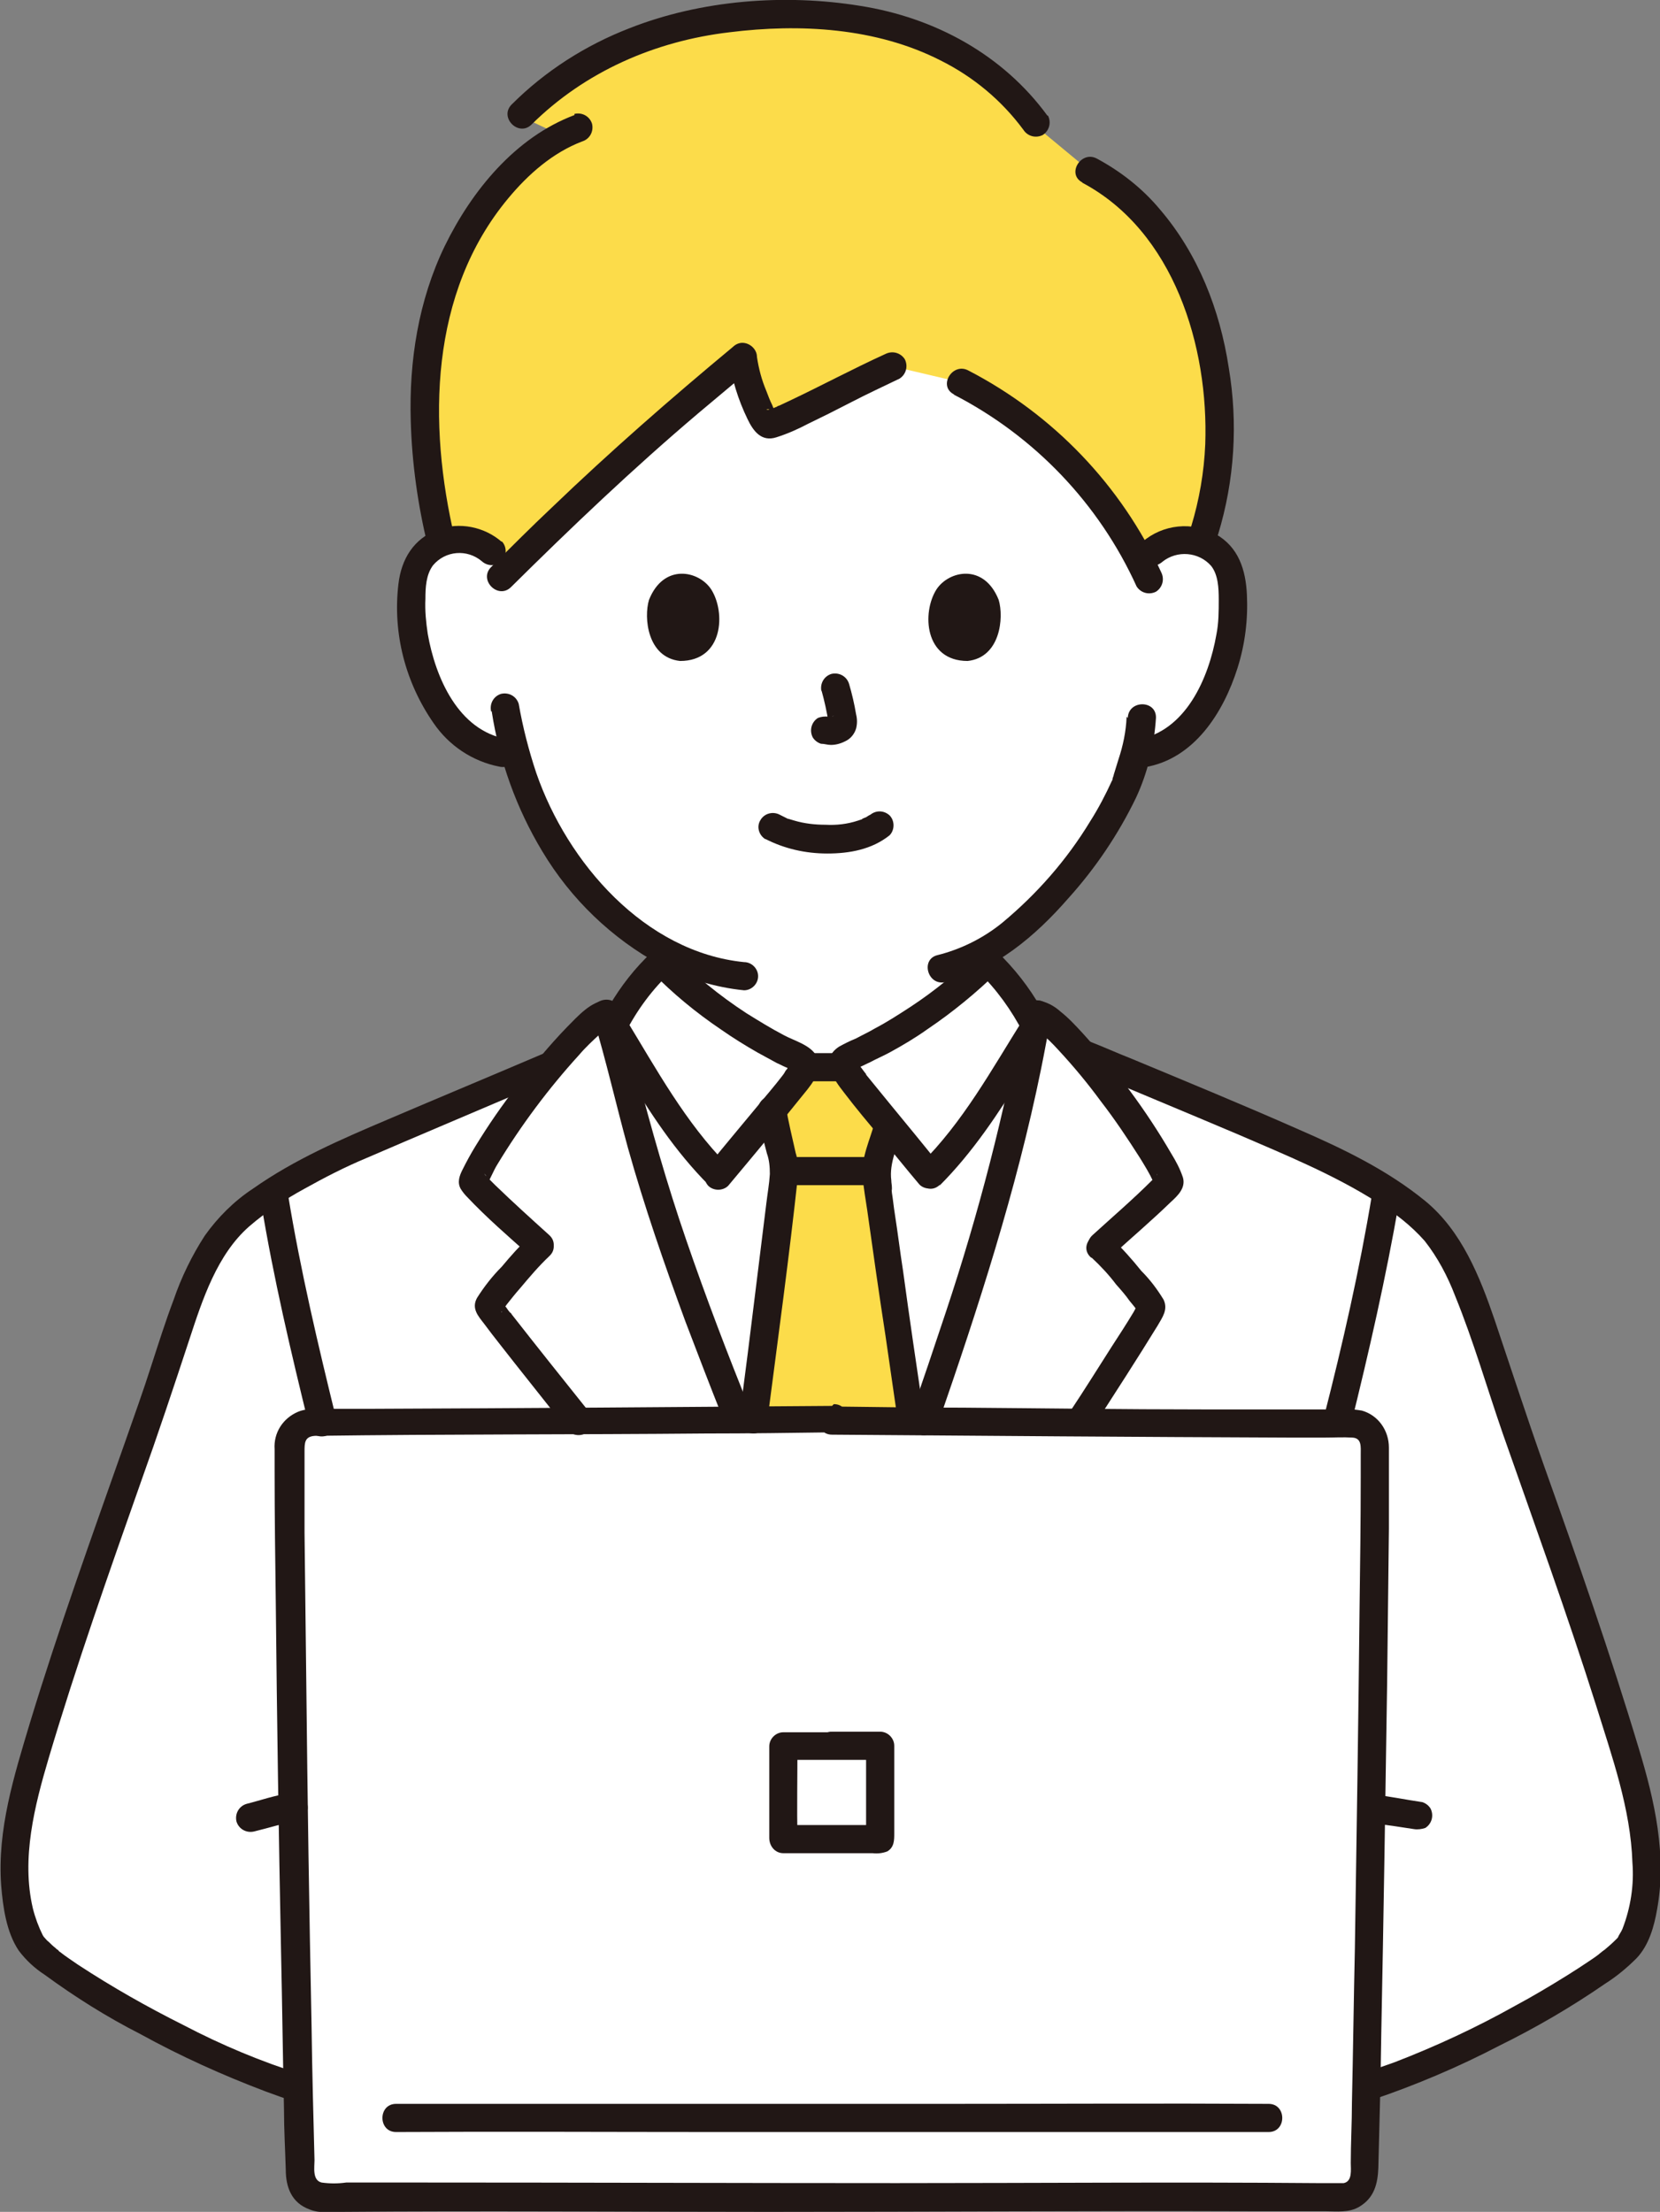 <?xml version="1.0" encoding="UTF-8"?>
<svg xmlns="http://www.w3.org/2000/svg" version="1.1" viewBox="0 0 282.9 376.8">
  <rect x="0" y="0" width="282.9" height="376.8" fill="#808080" stroke="none"/>
  <defs>
    <style>
      .cls-1 {
        fill: #211715;
      }

      .cls-2 {
        fill: #fff;
      }

      .cls-3 {
        fill: #fcdc4a;
      }
    </style>
  </defs>
  <!-- Generator: Adobe Illustrator 28.8.0, SVG Export Plug-In . SVG Version: 1.2.0 Build 43)  -->
  <g>
    <g id="_レイヤー_1" data-name="レイヤー_1">
      <path class="cls-2" d="M196.4,94c1.8-1.6,4.3-2.3,6.7-2,2.4.3,4.5,1.7,5.7,3.8.7,1.4,1.1,2.9,1.2,4.5.5,6.1-.7,12.3-3.4,17.8-1.3,2.8-3.2,5.3-5.5,7.2-1.9,1.5-4.2,2.6-6.6,3l-1.1.2c-.6,2-1.2,3.7-1.5,4.6-2,5.4-13.5,24.6-27.7,30.5.1,3.7.5,7.4,1.1,11.1.7,3.9.4,7.4,5.8,9.3.4.1,3.4,1.3,4.2,1.7,0,0,3.4,26.9-34.9,26.9s-34.9-27.4-34.9-27.4c.7-.3,2.9-1.2,3.3-1.3,5.4-1.9,5.2-5.4,5.9-9.3.7-3.6,1.1-7.3,1.2-11-6.3-2.8-12-7.4-17.1-13.6-5.1-6.2-8.8-13.5-10.9-21.2-1.3-.2-2.1-.3-2.1-.3-2.4-.4-4.7-1.4-6.6-3-2.3-2-4.2-4.5-5.5-7.2-2.8-5.5-3.9-11.7-3.4-17.8,0-1.6.5-3.1,1.2-4.5,1.2-2.1,3.3-3.5,5.7-3.8,2.4-.4,4.9.4,6.7,2,0,0-4.7-52.1,52.2-52.1s60.4,52.1,60.4,52.1Z"/>
      <path class="cls-2" d="M143.4,181.8h-6.4c0-.2,0-.5,0-.7-.2-.5-.7-.8-1.2-1-8.6-4-16.5-9.5-23.2-16.3-3.5,3.3-6.4,7.3-8.5,11.6,2.1,7.8,5.5,22.1,10.4,36.3,8.8,25.5,20.9,54,27.4,68.2l.7,1.2c7.8-18.6,18.1-47.4,25.3-71.1,3.4-11.5,6.2-23.2,8.4-34.9-2-4.1-4.7-7.8-8-10.9-6.8,6.7-14.7,12.2-23.3,16.1-.5.2-1,.5-1.2,1,0,.2,0,.5,0,.7h-.4Z"/>
      <path class="cls-2" d="M151,357.1H56.2c-17.4-3.4-48.6-21.4-51.1-26.1-4.1-7.5-2.9-19.2,0-29.3,7.9-26.9,13.1-39.3,22.1-65.9,3-8.6,6.2-21.5,12.9-27.9,4.4-4.2,13.5-9.3,19.1-11.7,16.6-7.2,30.3-12.8,45.3-19.3,2.1,8,5.4,21.4,10,34.7,8.8,25.5,20.9,54,27.4,68.2l.7,1.3c7.8-18.6,18.2-47.5,25.4-71.3,3.3-11.1,6-22.4,8.1-33.7l1.4.5c15.4,6.6,30.1,12.5,46.1,19.6,5.6,2.5,14.7,7.5,19.1,11.7,6.7,6.4,9.9,19.2,12.9,27.9,9.1,26.6,14.2,38.9,22.1,65.9,3,10.1,4.1,21.8,0,29.3-2.6,4.7-33.8,22.7-51.1,26.1h-75.8Z"/>
      <path class="cls-2" d="M141.8,241.9c-37.8.3-75.4.5-88.7.5-2.1,0-3.8,1.7-3.8,3.8,0,0,0,0,0,0,0,21.7,1.1,96.8,1.9,124.3,0,2.1,1.8,3.8,3.9,3.7,12.1-.2,49.4,0,86.7,0,37.3-.1,74.7-.2,86.7,0,2.1,0,3.8-1.6,3.9-3.7.8-27.6,1.8-102.7,1.9-124.3,0-2.1-1.7-3.8-3.8-3.9,0,0,0,0,0,0-13.3,0-50.9-.3-88.7-.5Z"/>
      <path class="cls-2" d="M122.3,200.2c-7.4-7.5-12.3-16.5-17.8-25.5,2.1-4.1,4.8-7.8,8.2-10.9,6.7,6.8,14.6,12.3,23.2,16.3.5.2,1,.5,1.2,1,0,.5,0,.9-.3,1.3-.7,1.4-10.6,13-14.5,17.8Z"/>
      <path class="cls-2" d="M158.4,200.3c7.5-7.4,12.4-16.4,18-25.3-2-4.1-4.8-7.8-8.1-11-6.8,6.7-14.7,12.2-23.3,16.1-.5.2-1,.5-1.2,1,0,.5,0,.9.3,1.3.7,1.4,10.5,13.1,14.3,17.9Z"/>
      <path class="cls-2" d="M142.7,280.7c-6.5-14.2-19.3-43.5-28.1-69-5.5-15.9-9.1-31.9-11.1-38.8-3.9.3-20.1,21.6-22.8,28.4-.2.5,7.9,7.8,11.4,11-1.8,1.6-8.6,9.5-8.8,10.3,0,.6,42.3,52.9,54.4,68.5"/>
      <path class="cls-2" d="M134.4,304.6c.5-3.7,1.4-7.4,2.6-11.1,7.6-15.1,21.9-53.5,31-83.7,3.6-12.2,6.5-24.5,8.7-37,4,.5,19.9,21.8,22.5,28.6.2.5-8.2,7.9-11.7,11,1.5,1.2,8.7,9.7,8.9,10.5,0,.6-31.8,49.8-48.7,75.1"/>
      <path class="cls-2" d="M141.8,241.9c-37.8.3-75.4.5-88.7.5-2.1,0-3.8,1.7-3.8,3.8,0,0,0,0,0,0,0,21.7,1.1,96.8,1.9,124.3,0,2.1,1.8,3.8,3.9,3.7,12.1-.2,49.4,0,86.7,0,37.3-.1,74.7-.2,86.7,0,2.1,0,3.8-1.6,3.9-3.7.8-27.6,1.8-102.7,1.9-124.3,0-2.1-1.7-3.8-3.8-3.9,0,0,0,0,0,0-13.3,0-50.9-.3-88.7-.5Z"/>
      <path class="cls-3" d="M184.6,81.4c-5.9-6.7-13-12.3-21-16.3l-11.5-2.7c-7.1,3.3-20.1,10.3-21.2,9.9-.8-.3-2.2-3.6-3.2-6.7-.5-1.5-.9-3.1-1.2-4.8-14.2,11.6-27.8,24-40.7,37-.5-4-4.8-6.4-8.7-5.8-.7,0-1.3.3-1.9.5-4.3-17.9-3.3-33.1.4-43.8,3.3-9.7,10.7-20.7,20.1-25.6-3.2-1.5-6.8-3.2-6.8-3.2C103,5.7,121.5,2.5,137.7,3c17.2.5,30.7,7.3,38.7,18.4l9.3,7.7c7.6,3.9,14.7,12,18.4,22.4,5.3,14.7,4.7,30.3.5,41-.5-.2-1-.3-1.5-.4-3.5-.5-7.3,1.3-8.4,4.5-2.7-5.4-6.1-10.5-10.1-15.1Z"/>
      <path class="cls-3" d="M133.2,196.6c.3,1,.5,2,.5,3.1,0,.7-2.8,23.2-5.3,42.4,4.4,0,8.9,0,13.4,0,4.5,0,8.9,0,13.3,0-2.7-18.7-6-40.9-6-42,.1-1.9.5-3.7,1.2-5.4.3-.8.6-2.1.8-3.1-2-2.5-4-4.9-5.3-6.6-.6-.8-1.2-1.6-1.8-2.5-.1-.2-.2-.4-.2-.6h-6.8c0,.2-.1.4-.2.6-1.6,2.3-3.4,4.6-5.3,6.7.4,2,.9,4.1,1.4,6.1.1.5.2.9.3,1.4Z"/>
      <path class="cls-1" d="M183.5,181.7c9.2,3.9,18.4,7.7,27.6,11.6,8.1,3.5,16.2,6.8,23.6,11.5,3,1.8,5.8,4,8.1,6.6,2.2,2.8,3.9,6,5.2,9.4,3.1,7.6,5.4,15.6,8.1,23.4,5.4,15.4,11,30.8,15.9,46.3,2.7,8.7,5.9,17.6,6.2,26.8.3,3.8-.3,7.7-1.7,11.3-.2.5-.6,1-.8,1.5-.1.4.4-.4,0,0-.1.1-.3.3-.4.4-.6.6-1.3,1.2-1.9,1.7-.1,0-.2.2-.3.2-.3.2.3-.2,0,0-.2.2-.4.3-.6.5-.5.4-1.1.8-1.7,1.2-1.2.8-2.4,1.6-3.7,2.4-2.9,1.8-5.9,3.6-8.9,5.2-6.6,3.7-13.5,6.9-20.5,9.6-1.7.6-3.4,1.2-5.1,1.8-2.9.9-1.7,5.6,1.3,4.6,7.4-2.5,14.7-5.6,21.6-9.2,6.3-3.1,12.3-6.6,18.1-10.6,1.9-1.2,3.7-2.7,5.3-4.3,2.1-2.2,3-5.4,3.5-8.3,1.7-9.2-.4-18.5-3.1-27.4-4.9-16.3-10.5-32.3-16.2-48.3-2.9-8.2-5.6-16.5-8.4-24.8-2.5-7.3-5.6-15.1-11.8-20.2-6.5-5.3-14-8.9-21.6-12.2-9.5-4.2-19-8.1-28.6-12.1-2.3-.9-4.5-1.9-6.8-2.8-1.2-.6-2.6-.2-3.3.9-.7,1.1-.3,2.6.9,3.3h0Z"/>
      <path class="cls-1" d="M233.8,203.6c-2.1,12.7-5,25.4-8.2,37.9-.7,3,3.9,4.3,4.6,1.3,3.1-12.5,6-25.2,8.2-37.9.3-1.3-.4-2.6-1.7-3-1.3-.3-2.6.4-3,1.7h0Z"/>
      <path class="cls-1" d="M92.8,179.4c-8.9,3.8-17.8,7.5-26.7,11.3-8,3.4-15.9,6.8-23,11.8-3.2,2.1-6,4.9-8.2,8-2.2,3.4-4,7.1-5.3,10.9-1.4,3.7-2.6,7.5-3.8,11.2-1.4,4.4-3,8.8-4.5,13.1-5.6,15.9-11.3,31.7-16.2,47.8-2.7,9-5.6,18.2-4.9,27.7.3,3.7.9,8,3,11.1,1.2,1.6,2.7,3,4.4,4.1,5.2,3.8,10.6,7.2,16.3,10.1,6.9,3.8,14,7,21.4,9.8,1.6.6,3.3,1.2,4.9,1.7,3,.9,4.2-3.7,1.3-4.6-7-2.2-13.7-5-20.2-8.4-6.2-3.1-12.2-6.5-18-10.3-1-.7-2.1-1.4-3.1-2.2-.1,0-.2-.2-.3-.3-.3-.2.3.2,0,0-.2-.1-.4-.3-.5-.4-.4-.3-.7-.6-1.1-1-.3-.2-.5-.5-.7-.7-.1-.1-.2-.2-.3-.4.2.2.2.4,0,0-.7-1.4-1.3-3-1.7-4.6-2-8.5.3-17.5,2.7-25.6,4.7-15.8,10.2-31.4,15.7-47,2.9-8.1,5.6-16.2,8.3-24.4,2.2-6.7,4.7-14.4,10.2-19.2,2.9-2.5,6.1-4.6,9.4-6.4,3.4-1.9,6.9-3.7,10.5-5.2,8.8-3.8,17.6-7.5,26.5-11.3,2.1-.9,4.3-1.8,6.4-2.7,1.1-.7,1.5-2.1.9-3.3-.7-1.1-2.1-1.5-3.3-.9Z"/>
      <path class="cls-1" d="M44.5,204.9c2.1,12.8,5.1,25.5,8.2,38.1.7,3,5.4,1.7,4.6-1.3-3.1-12.6-6.1-25.3-8.2-38.1-.4-1.3-1.7-2-2.9-1.7-1.3.4-2,1.7-1.7,3h0Z"/>
      <path class="cls-1" d="M90.3,210.6c-1.7,1.6-3.3,3.4-4.8,5.2-1.6,1.6-3,3.4-4.2,5.3-1,1.8.2,3.1,1.2,4.4,1.7,2.3,3.5,4.5,5.2,6.7,3.1,3.9,6.1,7.7,9.2,11.6.9.9,2.5.9,3.4,0,.9-.9.9-2.4,0-3.4-4.4-5.5-8.8-11-13.1-16.5,0-.1-.4-.5-.2-.2l-.4-.5c-.2-.3-.4-.6-.7-.9-.1-.2-.3-.4-.4-.6,0,0,0-.1-.1-.2,0,0,0,0,0,0h0c.4.6.4,1.3.1,1.9.1.1-.2.3,0,0,0-.1.2-.3.3-.4s.2-.3.3-.4c0-.1.2-.2.2-.3-.1.2-.1.2,0,0,.8-1,1.5-1.9,2.3-2.8,1.6-1.9,3.2-3.8,5-5.5,2.3-2.1-1.1-5.5-3.4-3.4h0Z"/>
      <path class="cls-1" d="M103.5,170.4c-2.7,0-5.1,2.8-6.9,4.6-3,3.1-5.8,6.5-8.4,9.9-2.6,3.3-5,6.8-7.2,10.4-.8,1.3-1.5,2.6-2.2,4-.5,1-.9,2.1-.3,3.2.3.5.7,1,1.1,1.4,3.3,3.5,7,6.7,10.6,9.9,2.3,2.1,5.7-1.3,3.4-3.4-3.1-2.8-6.2-5.6-9.2-8.5-.5-.5-1-1-1.5-1.5-.2-.2-.3-.4-.4-.5.4.4.3.4.2.2.4.5.5,1.2.2,1.8,0,.2,0,.2,0,0,.7-1.1,1.2-2.5,1.9-3.6,4-6.6,8.7-12.9,13.9-18.6,1.1-1.3,2.4-2.5,3.6-3.6,0,0,.2-.1.3-.2.5-.4-.2.1.1-.1.2-.1.4-.3.6-.4.1,0,.8-.4.4-.2-.4.1-.1,0,0,0,.5-.1-.6,0-.3,0,3.1,0,3.1-4.9,0-4.8h0Z"/>
      <path class="cls-1" d="M186.1,214.3c1.5,1.4,2.9,2.9,4.1,4.5.8.9,1.6,1.8,2.3,2.8.5.6,1,1.2,1.4,1.8.3.4.3.7.1,0-.1-.6,0-1.1.2-1.7,0,0,0,.1-.1.2-.3.5-.6,1-.9,1.6-1.2,2-2.5,4-3.8,6-2.3,3.6-4.6,7.3-7,10.9-1.7,2.6,2.5,5,4.1,2.4,3.6-5.6,7.3-11.3,10.8-17,.8-1.4,1.8-2.7,1-4.4-1.1-1.8-2.3-3.4-3.8-4.9-1.6-2-3.3-3.9-5.2-5.7-2.3-2.1-5.7,1.3-3.4,3.4h0Z"/>
      <path class="cls-1" d="M176.6,175.2c.1,0-.7-.1-.1,0-.5-.1-.3-.2,0,0,.2.1.4.2.5.4,0,0,.2.1.2.2-.6-.4,0,0,.1.1,1.1.9,2.1,1.9,3.1,3,2.6,2.8,5,5.7,7.2,8.7,2.4,3.1,4.6,6.4,6.7,9.7.8,1.3,1.6,2.6,2.2,3.9.1.3.2.6.4.8-.1-.1,0-.4,0-.2,0,.3.5-2.2.2-1.5.2-.5.2-.3,0,0-.2.3-.5.5-.8.8-3.2,3.2-6.7,6.2-10.1,9.3-2.3,2.1,1.1,5.4,3.4,3.4,3.3-3,6.7-5.9,9.9-9,1.2-1.1,2.6-2.4,2.1-4.2-.5-1.5-1.2-2.8-2-4.1-4.3-7.4-9.4-14.2-15.1-20.5-1.2-1.3-2.4-2.6-3.8-3.7-1.1-1-2.5-1.7-3.9-1.9-3.1-.1-3.1,4.7,0,4.8h0Z"/>
      <path class="cls-1" d="M49.4,305.5c-2.5.3-5,1.2-7.4,1.8-1.3.4-2,1.7-1.7,3,.4,1.3,1.7,2,3,1.7,2.5-.6,4.9-1.4,7.4-1.8.6-.2,1.1-.6,1.4-1.1.7-1.1.3-2.6-.9-3.3,0,0,0,0,0,0l-.6-.2c-.4-.1-.9-.1-1.3,0h0Z"/>
      <path class="cls-1" d="M233.8,310.6c.4,0,.9,0,1.3.1h-.6c2.2.2,4.4.6,6.5.9.6.1,1.3,0,1.9-.2,1.1-.7,1.5-2.1.9-3.3-.3-.5-.8-.9-1.4-1.1-2.8-.4-5.6-1-8.4-1.3-.6,0-1.2.3-1.7.7-.9.9-.9,2.5,0,3.4.5.4,1.1.7,1.7.7h0Z"/>
      <path class="cls-1" d="M133.8,201.9c5.1,0,10.3,0,15.4,0,1.3,0,2.4-1.1,2.4-2.4s-1.1-2.4-2.4-2.4c-5.1,0-10.3,0-15.4,0-1.3,0-2.4,1.1-2.4,2.4s1.1,2.4,2.4,2.4Z"/>
      <path class="cls-1" d="M144.2,179.4h-7.6c-1.3,0-2.4,1.1-2.4,2.4s1.1,2.4,2.4,2.4h7.6c1.3,0,2.4-1.1,2.4-2.4s-1.1-2.4-2.4-2.4Z"/>
      <path class="cls-1" d="M157.4,240.8c-1.2-8.1-2.4-16.2-3.5-24.3-.5-3.2-.9-6.5-1.4-9.7-.2-1.2-.3-2.4-.5-3.6,0-.1-.1-1,0-.4,0-.2,0-.4,0-.5,0-.4-.1-.8-.1-1.2-.4-3,1.1-5.8,1.8-8.7.8-3-3.8-4.3-4.6-1.3-.8,3-2.4,6.2-2.1,9.4.2,1.9.5,3.8.8,5.7,1,7.1,2,14.2,3.1,21.3.7,4.8,1.4,9.7,2.1,14.5.4,1.3,1.7,2,3,1.7,1.3-.4,2-1.7,1.7-3h0Z"/>
      <path class="cls-1" d="M129.2,189.8c.4,2.3.9,4.5,1.5,6.7.4,1.1.5,2.3.5,3.5-.1,1.7-.4,3.3-.6,5-.9,7.3-1.8,14.5-2.7,21.8-.6,5-1.3,10-1.9,15,0,1.3,1.1,2.4,2.4,2.4,1.3,0,2.4-1.1,2.4-2.4,1.8-13.9,3.7-27.7,5.2-41.6,0-1.3,0-2.6-.4-3.8-.6-2.6-1.2-5.2-1.7-7.9-.4-1.3-1.7-2-3-1.7-1.3.4-2,1.7-1.7,3h0Z"/>
      <path class="cls-1" d="M124,198.5c-7.2-7.3-12.1-16.3-17.4-25v2.4c2-3.9,4.6-7.4,7.8-10.4h-3.4c3.6,3.7,7.6,7,11.9,9.9,2,1.4,4.1,2.7,6.2,3.9,1.1.6,2.2,1.2,3.3,1.8.5.2,1,.5,1.5.7.3.1.6.3.9.4,0,0,.2,0,.3.1.2.1.2.1-.1,0l-.3-1.2c0,.3-.3.6-.5.9,0,.1-.2.2-.3.4,0,0-.3.4-.1.2s-.2.2-.2.3l-.3.4c-1.3,1.7-2.7,3.3-4.1,5-2.8,3.4-5.7,6.8-8.5,10.3-.9,1-.9,2.4,0,3.4.9.9,2.5.9,3.4,0,4.1-4.9,8.2-9.8,12.2-14.8,1.5-1.9,4.2-4.6,2.9-7.2-1-2-3.9-2.7-5.7-3.7-2.1-1.1-4.2-2.4-6.3-3.7-4.6-3-8.9-6.5-12.7-10.4-.9-.9-2.4-.9-3.4,0-2.9,2.7-5.3,5.8-7.3,9.2-.6.9-1.1,1.8-1.5,2.7-.4,1.3.5,2.4,1.2,3.4,1,1.7,2,3.4,3.1,5.1,4.1,6.9,8.5,13.6,14.2,19.3,2.2,2.2,5.6-1.2,3.4-3.4Z"/>
      <path class="cls-1" d="M160.1,202c5.7-5.7,10.1-12.4,14.3-19.2,1-1.7,2.1-3.4,3.1-5.1.6-1,1.5-2.1,1.2-3.4-.3-.9-.8-1.8-1.3-2.6-2-3.5-4.5-6.7-7.4-9.5-.9-.9-2.4-.9-3.4,0-3.5,3.5-7.3,6.6-11.4,9.3-2,1.3-4,2.6-6.1,3.7-1,.6-2.1,1.1-3.2,1.7-1,.4-2,.9-2.9,1.4-3.4,2.2-.9,5.6.9,7.9,1.9,2.5,4,5,6,7.4,2.3,2.7,4.5,5.5,6.8,8.2.9.9,2.5.9,3.4,0,.9-.9.9-2.4,0-3.4-2.8-3.5-5.6-6.9-8.4-10.3-1.3-1.6-2.7-3.3-4-4.9-.1-.1-.3-.4,0-.1l-.4-.5c-.2-.3-.4-.5-.6-.8-.2-.3-.5-.6-.5-.9l-.3,1.2c-.1.2-.4.2,0,0,.3-.1.6-.3.8-.4.5-.2,1-.5,1.5-.7,1.1-.6,2.3-1.1,3.4-1.7,2.2-1.2,4.4-2.5,6.5-4,4.3-2.9,8.3-6.2,12-9.8h-3.4c3.1,3,5.7,6.6,7.7,10.5v-2.4c-5.4,8.6-10.3,17.6-17.6,24.8-2.2,2.2,1.2,5.6,3.4,3.4Z"/>
      <path class="cls-1" d="M101.1,173.4c2.2,7.3,3.9,14.8,5.9,22.1,2.8,10,6.2,19.8,9.8,29.6,2.1,5.5,4.2,11,6.4,16.5.4,1.3,1.7,2,3,1.7,1.3-.4,2-1.7,1.7-3-3.9-9.6-7.6-19.3-11-29.2-3.2-9.3-5.9-18.8-8.4-28.4-.9-3.6-1.8-7.1-2.9-10.7-.9-3-5.5-1.7-4.6,1.3h0Z"/>
      <path class="cls-1" d="M174.4,172.2c-3.2,17.4-7.6,34.5-13.2,51.3-2,6-4,12-6.1,17.9-.4,1.3.4,2.6,1.7,3,1.3.4,2.6-.4,3-1.7,6.9-19.9,13.4-39.9,17.6-60.5.6-2.9,1.1-5.8,1.7-8.7.3-1.3-.4-2.6-1.7-3-1.3-.3-2.6.4-3,1.7h0Z"/>
      <path class="cls-1" d="M141.8,239.5c-26.4.2-52.8.4-79.3.5h-6c-1.8,0-4-.2-5.7.5-2.6,1.1-4.2,3.6-4,6.4,0,1.3,0,2.6,0,3.9,0,7.4.1,14.9.2,22.3.2,19.9.5,39.7.9,59.6.2,8.9.3,17.8.5,26.7,0,3.4.2,6.8.3,10.2,0,3,1,5.7,4.1,6.8,1.7.7,3.7.4,5.4.4,24.2-.2,48.4,0,72.7,0,27.5,0,55.1-.2,82.6-.1,4.1,0,8.2,0,12.3,0,2,0,4.1.3,5.9-.8,2.5-1.5,3.1-3.9,3.2-6.6.2-7.6.4-15.3.5-22.9.4-19.9.7-39.9,1-59.8.1-8.7.2-17.5.3-26.2,0-3.3,0-6.7,0-10,0-1.3,0-2.5,0-3.8,0-2.9-1.8-5.5-4.6-6.3-1.8-.3-3.6-.4-5.5-.2-2,0-4,0-6,0-5.2,0-10.4,0-15.5,0-13.7,0-27.4-.2-41-.3-7.4,0-14.8-.1-22.3-.2-3.1,0-3.1,4.8,0,4.8,26,.2,52.1.4,78.1.5,1.9,0,3.9,0,5.8,0,1.6,0,3.2-.1,4.8,0,1.6.1,1.4,1.6,1.4,2.9,0,1.3,0,2.6,0,3.9,0,7.4-.1,14.8-.2,22.2-.2,19.4-.5,38.7-.8,58.1-.2,8.7-.3,17.5-.5,26.2,0,3.4-.2,6.9-.2,10.3,0,1.1.3,3.1-1.2,3.4-.7,0-1.4,0-2.1,0-.8,0-1.7,0-2.5,0-23.9-.2-47.7,0-71.6,0-27,0-54.1-.1-81.1-.1-4.2,0-8.5,0-12.7,0-1.4.2-2.8.2-4.2,0-1.6-.4-1.2-2.6-1.2-3.8-.2-7.6-.4-15.2-.5-22.8-.4-19.5-.7-39-.9-58.5-.1-8.5-.2-17.1-.3-25.6,0-3.3,0-6.7,0-10,0-1.3,0-2.5,0-3.8,0-1.5,0-2.6,1.8-2.7,22.2-.3,44.4-.2,66.6-.4,7.3,0,14.5-.1,21.8-.2,3.1,0,3.1-4.8,0-4.8Z"/>
      <path class="cls-1" d="M67.5,363.2c18.3-.1,36.5,0,54.8,0,22.4,0,44.8,0,67.2,0,8.9,0,17.8,0,26.7,0,3.1,0,3.1-4.8,0-4.8-18.3-.1-36.5,0-54.8,0-22.4,0-44.8,0-67.2,0-8.9,0-17.8,0-26.7,0-3.1,0-3.1,4.8,0,4.8h0Z"/>
      <path class="cls-1" d="M141.8,295.1c-2.8,0-5.5,0-8.3,0-1.3,0-2.4,1.1-2.4,2.4,0,2.9,0,5.8,0,8.7,0,1.7,0,3.4,0,5.1,0,.6,0,1.2,0,1.8,0,1.4,1,2.6,2.4,2.6,0,0,.2,0,.3,0,5,0,9.9,0,14.9,0,.9.1,1.7,0,2.5-.3,1.2-.7,1.2-1.9,1.2-3.1,0-1.6,0-3.2,0-4.8,0-3.4,0-6.7,0-10.1,0-1.3-1.1-2.4-2.4-2.4-2.8,0-5.5,0-8.3,0-1.3,0-2.4,1.1-2.4,2.4s1.1,2.4,2.4,2.4h0c2.8,0,5.5,0,8.3,0l-2.4-2.4c0,5.3,0,10.6,0,15.9l.3-1.2h0l2.1-1.2c-.9,0-1.8,0-2.8,0-1.8,0-3.7,0-5.5,0s-3.6,0-5.3,0c-1,0-1.9,0-2.9,0l2.1,1.2h0l.3,1.2c-.1-5.3,0-10.6,0-15.9l-2.4,2.4c2.8,0,5.5,0,8.3,0,1.3,0,2.4-1.1,2.4-2.4,0-1.3-1.1-2.4-2.4-2.4h0Z"/>
      <path class="cls-1" d="M184.4,31.1c15.7,8.3,21.6,28,21,44.6-.2,4.7-1,9.4-2.4,14-1,2.9,3.7,4.2,4.6,1.3,2.8-9.2,3.4-18.9,1.8-28.4-1.5-9.8-5.2-19.3-11.7-26.9-3-3.6-6.7-6.5-10.8-8.7-2.7-1.4-5.2,2.7-2.4,4.1h0Z"/>
      <path class="cls-1" d="M97.9,19.6c-10.1,3.8-17.5,12.9-22.1,22.3-4.5,9.3-6.1,19.6-5.8,29.8.2,7.2,1.2,14.3,2.9,21.3.7,3,5.3,1.7,4.6-1.3-4.6-19.5-4.3-41.8,9.1-57.9,3.4-4.1,7.6-7.8,12.6-9.7,1.3-.4,2-1.7,1.7-3-.4-1.3-1.7-2-3-1.7Z"/>
      <path class="cls-1" d="M178.5,19.7c-7.6-10.4-19.2-16.7-31.9-18.7-12.9-2.1-27.1-1-39.3,3.8-7.5,2.9-14.4,7.3-20.1,13-2.2,2.2,1.2,5.6,3.4,3.4,9.1-9,21-14.2,33.7-15.7,12-1.5,25-.8,36,4.8,5.6,2.8,10.4,6.8,14.1,11.8.7,1.1,2.1,1.5,3.3.9,1.1-.7,1.5-2.1.9-3.3h0Z"/>
      <path class="cls-1" d="M150.9,60.3c-5.5,2.5-10.9,5.4-16.4,8-.6.3-1.1.5-1.7.8-.2,0-.4.2-.6.3.5-.2-.2,0-.3.1-.3.1-.6.2-1,.3,0,0-.2,0-.3,0,.6-.4,1.1.5,1.7.5-.2-.2-.2-.2,0,0,0-.1-.1-.2-.2-.3-.2-.3-.4-.7-.5-1-.4-.8-.7-1.6-1-2.4-.8-1.9-1.3-3.8-1.6-5.8,0-1.3-1.2-2.4-2.5-2.4-.6,0-1.2.3-1.6.7-10.6,8.8-20.9,17.8-30.9,27.4-3.5,3.3-6.9,6.7-10.3,10.1-2.2,2.2,1.2,5.6,3.4,3.4,10.3-10.2,20.8-20.2,31.9-29.6,3.1-2.6,6.2-5.2,9.3-7.8l-4.1-1.7c.5,3.7,1.6,7.2,3.2,10.5,1,2.1,2.4,3.9,4.9,3.1,1.9-.6,3.7-1.4,5.4-2.3,2.5-1.2,4.9-2.4,7.4-3.7,2.7-1.4,5.5-2.7,8.2-4,1.1-.7,1.5-2.1.9-3.3-.7-1.1-2.1-1.5-3.3-.9h0Z"/>
      <path class="cls-1" d="M162.5,67.2c13.8,7.1,24.8,18.6,31.2,32.7.7,1.1,2.1,1.5,3.3.9,1.1-.7,1.5-2.1.9-3.3-6.8-14.8-18.4-26.9-32.9-34.4-2.7-1.4-5.2,2.7-2.4,4.1h0Z"/>
      <path class="cls-1" d="M198.1,95.7c2.5-2,6.2-1.7,8.3.7,1.2,1.5,1.3,3.8,1.3,5.7,0,2,0,4-.4,6-1.3,7.4-5.2,16.5-13.5,17.9-1.3.4-2,1.7-1.7,3,.4,1.3,1.7,2,3,1.7,8.4-1.4,13.4-9.3,15.8-16.9,1.3-4.1,1.8-8.3,1.6-12.5-.2-4.2-1.4-8.1-5.3-10.3-4-2.2-9-1.7-12.5,1.3-.9.9-.9,2.5,0,3.4.9.9,2.4.9,3.4,0Z"/>
      <path class="cls-1" d="M192,122.1c-.1,2.5-.6,4.9-1.4,7.3-.3.9-.5,1.7-.8,2.6,0,.2-.2.5-.2.7,0,.1,0,.2-.1.3-.2.5.1-.3,0,0-1.1,2.4-2.3,4.7-3.7,6.9-4,6.6-9.1,12.4-15,17.3-3.2,2.6-7,4.5-11,5.5-3,.7-1.7,5.3,1.3,4.6,8.4-1.9,15.4-7.9,20.9-14.2,4.7-5.2,8.6-11,11.6-17.2,2-4.3,3.1-8.9,3.4-13.6.1-3.1-4.7-3.1-4.8,0h0Z"/>
      <path class="cls-1" d="M85.5,92.3c-3-2.6-7.2-3.4-10.9-2.1-4.1,1.6-6.2,5-6.7,9.3-1,8.4,1.2,16.8,6,23.7,2.6,3.8,6.6,6.5,11.2,7.4,1.3.3,2.6-.4,3-1.7.3-1.3-.4-2.6-1.7-3-8.3-1.4-12.2-10.5-13.5-17.9-.3-2-.5-4-.4-6,0-1.9.1-4.1,1.3-5.7,2.1-2.5,5.8-2.8,8.3-.7,1,.9,2.4.9,3.4,0,.9-.9.9-2.5,0-3.4h0Z"/>
      <path class="cls-1" d="M83.8,121.2c1.3,8.4,4.2,16.5,8.6,23.8,4.9,8.2,11.9,14.9,20.2,19.4,4.4,2.3,9.2,3.8,14.2,4.3,1.3,0,2.4-1.1,2.4-2.4,0-1.3-1.1-2.4-2.4-2.4-16.9-1.7-30.1-16.9-35.4-32.2-1.3-3.9-2.3-7.8-3-11.8-.4-1.3-1.7-2-3-1.7-1.3.4-2,1.7-1.7,3h0Z"/>
      <path class="cls-1" d="M130.4,142.9c3.3,1.7,6.9,2.5,10.6,2.5,3.8,0,7.6-.7,10.6-3.1.9-.9.9-2.5,0-3.4-1-.9-2.4-.9-3.4,0,.7-.5,0,0-.1,0-.2.1-.4.3-.7.4-.1,0-.9.4-.3.2-.3.1-.6.2-.9.3-1.8.6-3.7.8-5.5.7-1.8,0-3.6-.2-5.3-.7-.3-.1-.7-.2-1-.3-.1,0-.2,0-.3-.1.6.2.1,0,0,0-.4-.2-.8-.4-1.2-.6-1.1-.6-2.6-.3-3.3.9-.7,1.1-.3,2.6.9,3.3h0Z"/>
      <path class="cls-1" d="M140,117.6c.5,1.8.9,3.6,1.2,5.5v-.6c0,.3,0,.5,0,.8v-.6c0,.1,0,.2,0,.3l.2-.6c0,0,0,.1-.1.2l.4-.5c0,0-.1.1-.2.2l.5-.4c-.1,0-.3.2-.4.2l.6-.2c-.2.1-.5.2-.7.2h.6c-.2,0-.5,0-.7,0h.6c-.3,0-.5,0-.8,0-.6-.1-1.3,0-1.8.2-1.1.7-1.5,2.1-.9,3.3,0,0,0,0,0,0,.3.5.8.9,1.4,1.1.6,0,1.1.2,1.7.2.8,0,1.6-.2,2.4-.6.9-.4,1.6-1.2,1.9-2.2.2-.8.2-1.6,0-2.4-.3-1.8-.7-3.5-1.2-5.2-.4-1.3-1.7-2-3-1.7-1.3.4-2,1.7-1.7,3h0Z"/>
      <path class="cls-1" d="M110.6,102.2c-.9,3-.3,9.8,5.3,10.4,7.4,0,7.8-8.3,5.3-12.2-2.1-3.2-8.1-4.5-10.6,1.8Z"/>
      <path class="cls-1" d="M170.2,102.2c.9,3,.3,9.8-5.3,10.4-7.4,0-7.8-8.3-5.3-12.2,2.1-3.2,8.1-4.5,10.6,1.8Z"/>
    </g>
  </g>
</svg>